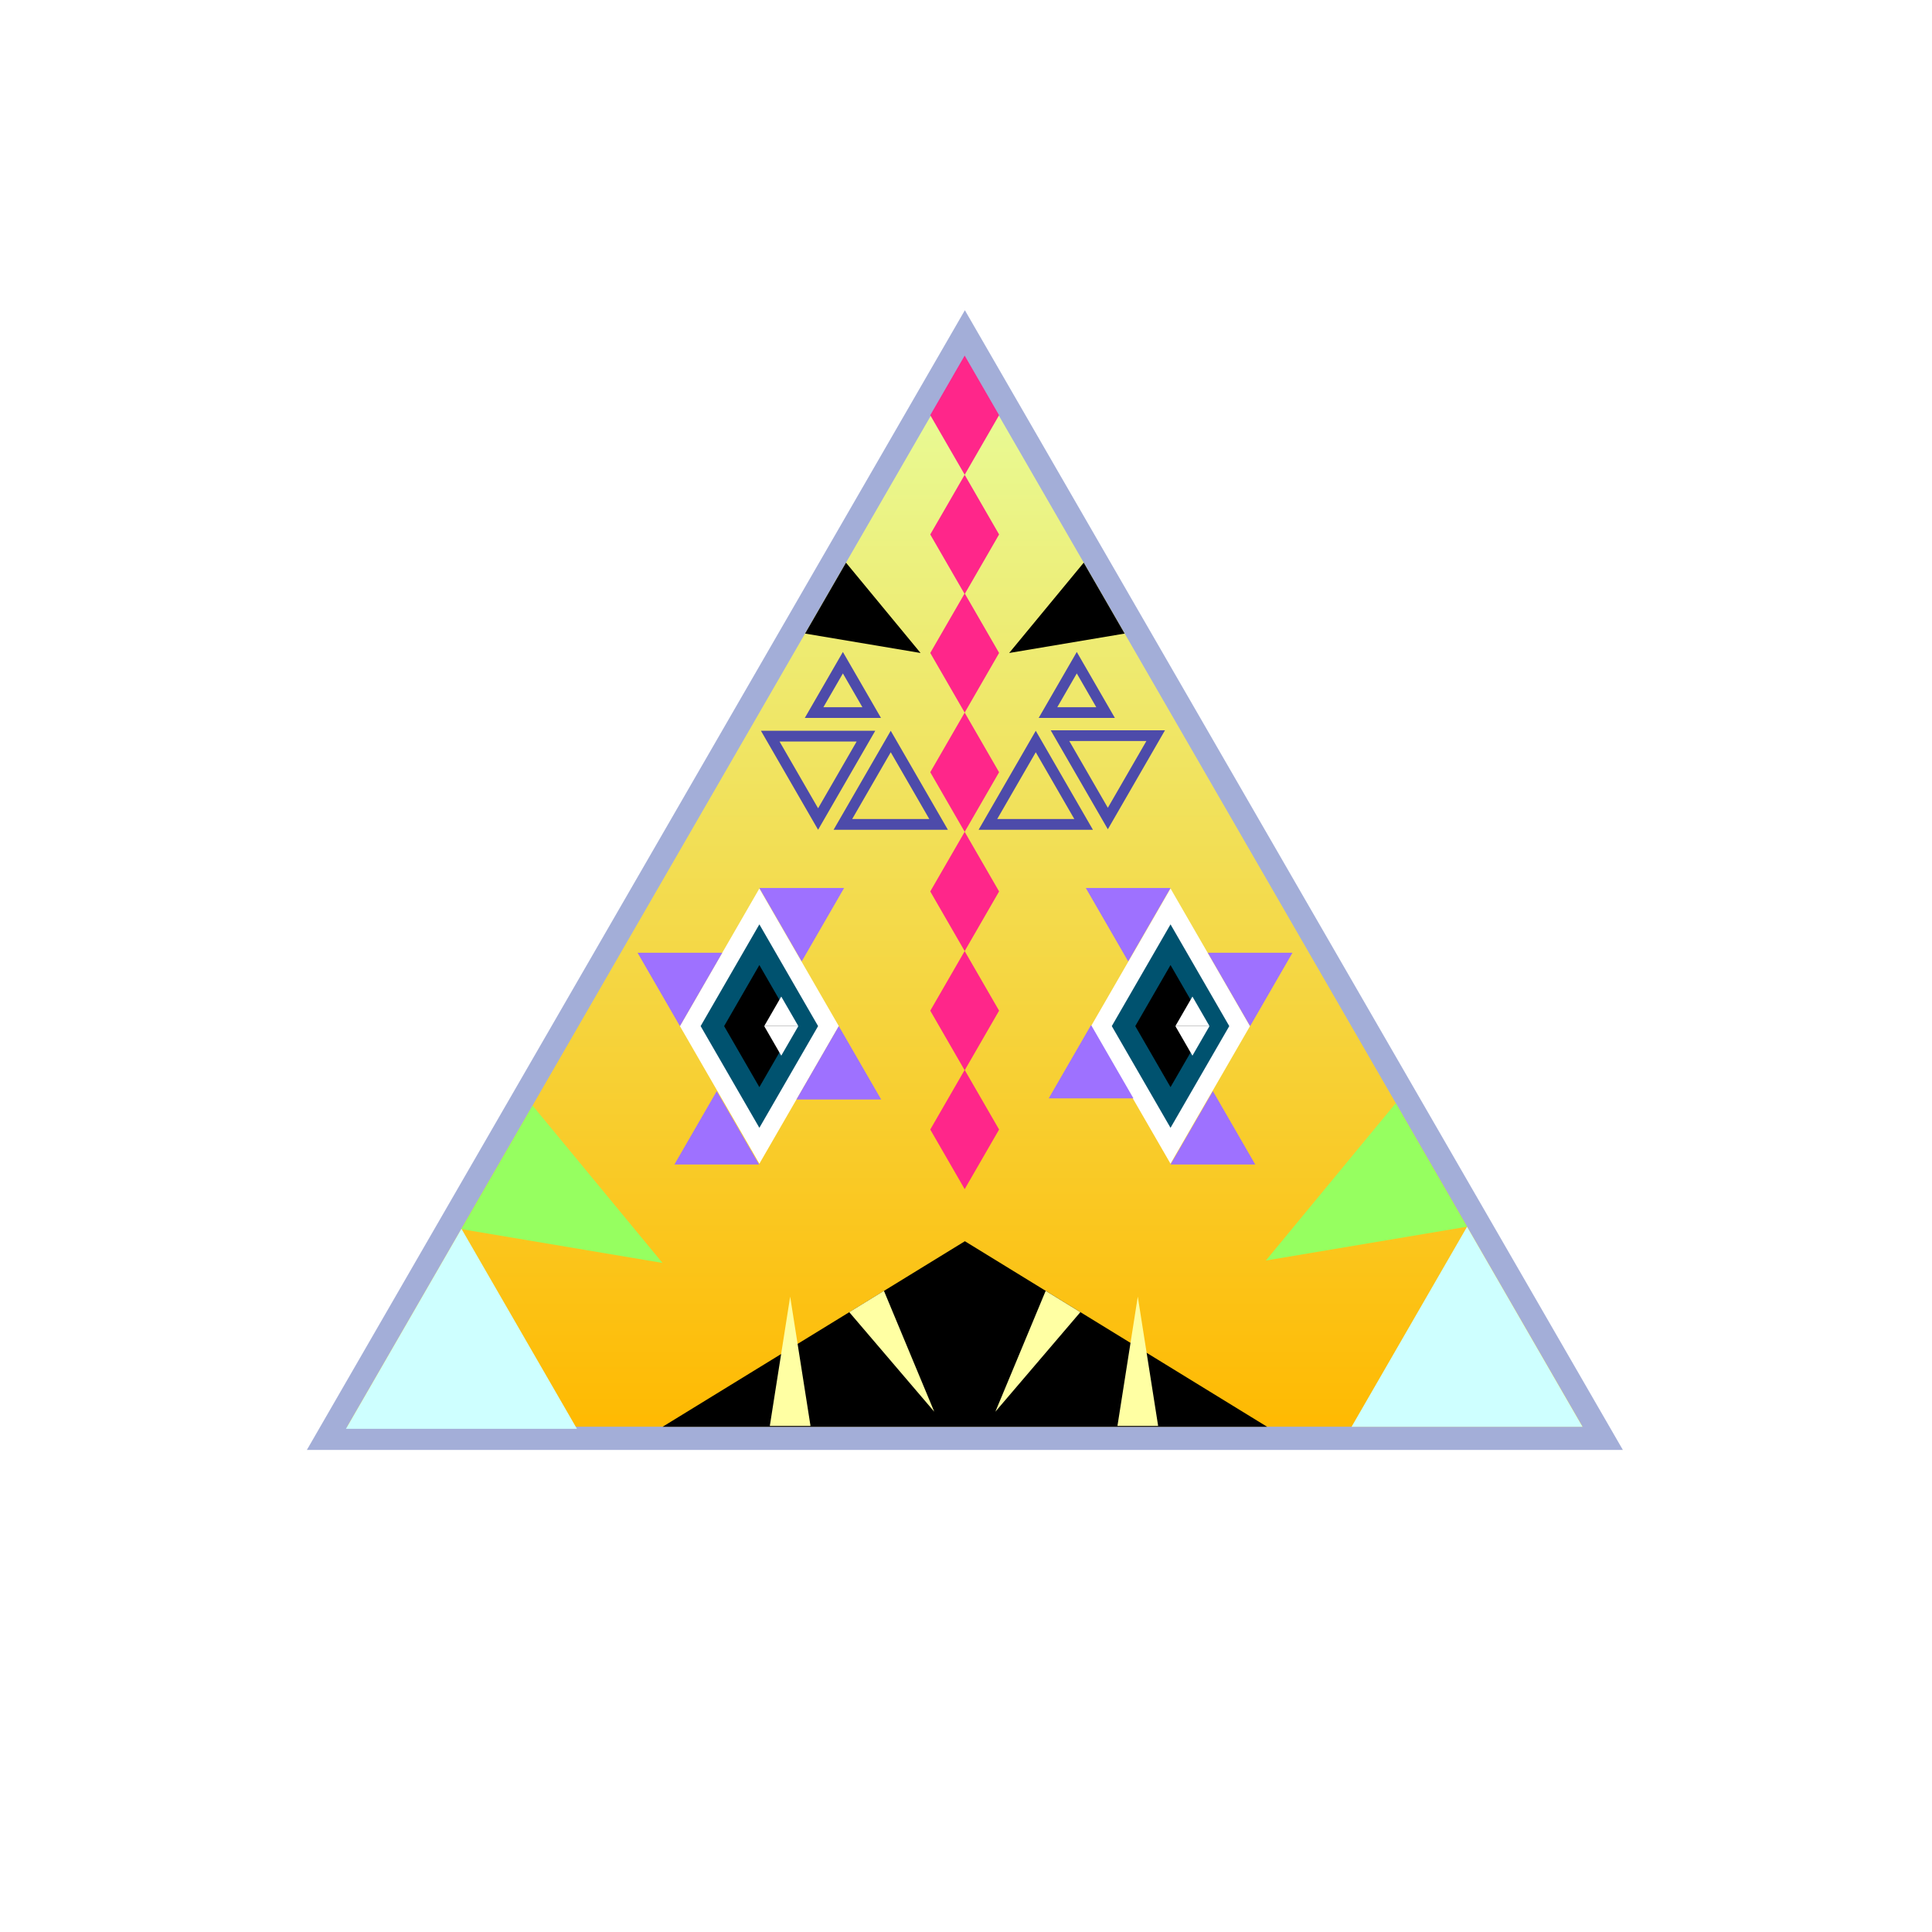 <?xml version="1.0" encoding="utf-8"?>
<!-- Generator: Adobe Illustrator 27.6.1, SVG Export Plug-In . SVG Version: 6.00 Build 0)  -->
<svg version="1.1" xmlns="http://www.w3.org/2000/svg" xmlns:xlink="http://www.w3.org/1999/xlink" x="0px" y="0px"
	 viewBox="0 0 1080 1080" style="enable-background:new 0 0 1080 1080;" xml:space="preserve">
<style type="text/css">
	.st0{fill:#FFFFFF;}
	.st1{fill:url(#SVGID_1_);stroke:#A3AED8;stroke-width:13;stroke-miterlimit:10;}
	.st2{fill:#00526F;}
	.st3{fill:none;stroke:#4D4BAA;stroke-width:6;stroke-miterlimit:10;}
	.st4{fill:#9E71FF;}
	.st5{fill:#96FF60;}
	.st6{fill:#FFFFA3;}
	.st7{fill:#CEFFFF;}
	.st8{fill:#FF268A;}
</style>
<g id="BG_00000049199473064088084310000008836133144443458486_">
	<rect class="st0" width="1080" height="1080"/>
</g>
<g id="face">
	<linearGradient id="SVGID_1_" gradientUnits="userSpaceOnUse" x1="539.367" y1="804.026" x2="539.367" y2="186.423">
		<stop  offset="0" style="stop-color:#FFB900"/>
		<stop  offset="1" style="stop-color:#E7FF9F"/>
	</linearGradient>
	<polygon class="st1" points="539.37,186.42 182.79,804.03 895.94,804.03 	"/>
</g>
<g id="BG">
	<polygon class="st0" points="468.9,573.6 468.9,573.6 468.9,573.6 424.49,496.67 380.08,573.6 380.07,573.6 380.07,573.6 
		380.07,573.61 380.08,573.61 424.49,650.53 468.9,573.61 468.9,573.61 	"/>
	<polygon class="st2" points="424.49,516.73 391.66,573.6 424.49,630.46 457.32,573.6 	"/>
	<polygon points="424.49,539.47 404.79,573.6 404.79,573.6 424.49,607.72 444.19,573.6 444.19,573.6 	"/>
	<g>
		<polygon class="st0" points="436.73,590.12 446.27,573.61 427.2,573.61 		"/>
		<polygon class="st0" points="436.73,557.08 427.2,573.59 446.27,573.59 		"/>
	</g>
	<polygon class="st0" points="698.75,573.6 698.75,573.6 698.75,573.6 654.33,496.67 609.92,573.6 609.92,573.6 609.92,573.6 
		609.92,573.61 609.92,573.61 654.33,650.53 698.75,573.61 698.75,573.61 	"/>
	<polygon class="st2" points="654.33,516.73 621.5,573.6 654.33,630.46 687.17,573.6 	"/>
	<polygon points="654.33,539.47 634.63,573.6 634.63,573.6 654.33,607.72 674.04,573.6 674.04,573.6 	"/>
	<g>
		<polygon class="st0" points="666.58,590.12 676.11,573.61 657.05,573.61 		"/>
		<polygon class="st0" points="666.58,557.08 657.05,573.59 676.11,573.59 		"/>
	</g>
	<polygon points="539.37,693.85 370.39,797.58 708.34,797.58 	"/>
	<polygon class="st3" points="579,414.51 552.25,460.84 605.75,460.84 	"/>
	<polygon class="st3" points="619.29,457.56 646.04,411.23 592.54,411.23 	"/>
	<polygon class="st3" points="497.93,414.51 471.18,460.84 524.68,460.84 	"/>
	<polygon class="st3" points="471.18,370.45 455.08,398.34 487.29,398.34 	"/>
	<polygon class="st3" points="601.93,370.45 585.82,398.34 618.03,398.34 	"/>
	<polygon class="st3" points="457.32,457.84 484.07,411.51 430.57,411.51 	"/>
	<polygon class="st4" points="630.65,537.42 654.33,496.4 606.97,496.4 	"/>
	<polygon class="st4" points="448.17,537.42 471.85,496.4 424.49,496.4 	"/>
	<polygon class="st4" points="400.66,609.95 376.98,650.97 424.34,650.97 	"/>
	<polygon class="st4" points="678.02,609.95 654.33,650.97 701.7,650.97 	"/>
	<polygon class="st4" points="698.83,573.61 722.51,532.59 675.15,532.59 	"/>
	<polygon class="st4" points="380.07,573.61 403.75,532.59 356.39,532.59 	"/>
	<polygon class="st4" points="468.9,573.61 445.22,614.63 492.59,614.63 	"/>
	<polygon class="st4" points="609.92,572.97 586.23,613.99 633.6,613.99 	"/>
	<polygon class="st5" points="370.33,705.98 297.72,618.02 257.85,687.08 	"/>
	<polygon class="st5" points="707.62,704.64 780.23,616.68 820.1,685.74 	"/>
	<polygon points="564.13,365.02 605.8,314.54 628.68,354.17 	"/>
	<polygon points="514.6,365.02 472.93,314.54 450.05,354.17 	"/>
	<polygon class="st6" points="441.71,724.83 430.33,797.11 453.08,797.11 	"/>
	<polygon class="st6" points="522.25,789.14 494.13,721.59 474.74,733.5 	"/>
	<polygon class="st6" points="556.42,789.14 584.54,721.59 603.93,733.5 	"/>
	<polygon class="st6" points="636.03,724.83 624.66,797.11 647.41,797.11 	"/>
	<polygon class="st7" points="820.1,685.75 755.53,797.58 884.67,797.58 	"/>
	<polygon class="st7" points="257.95,686.88 193.38,798.71 322.52,798.71 	"/>
	<polygon class="st8" points="539.26,531.66 520.02,564.98 539.26,598.31 558.5,564.98 	"/>
	<polygon class="st8" points="539.26,598.08 520.02,631.41 539.26,664.74 558.5,631.41 	"/>
	<polygon class="st8" points="539.26,465 520.02,498.33 539.26,531.66 558.5,498.33 	"/>
	<polygon class="st8" points="539.26,398.34 520.02,431.67 539.26,465 558.5,431.67 	"/>
	<polygon class="st8" points="539.26,331.69 520.02,365.01 539.26,398.34 558.5,365.01 	"/>
	<polygon class="st8" points="539.26,265.43 520.02,298.76 539.26,332.08 558.5,298.76 	"/>
	<polygon class="st8" points="539.26,198.77 520.02,232.1 539.26,265.43 558.5,232.1 	"/>
</g>
</svg>
